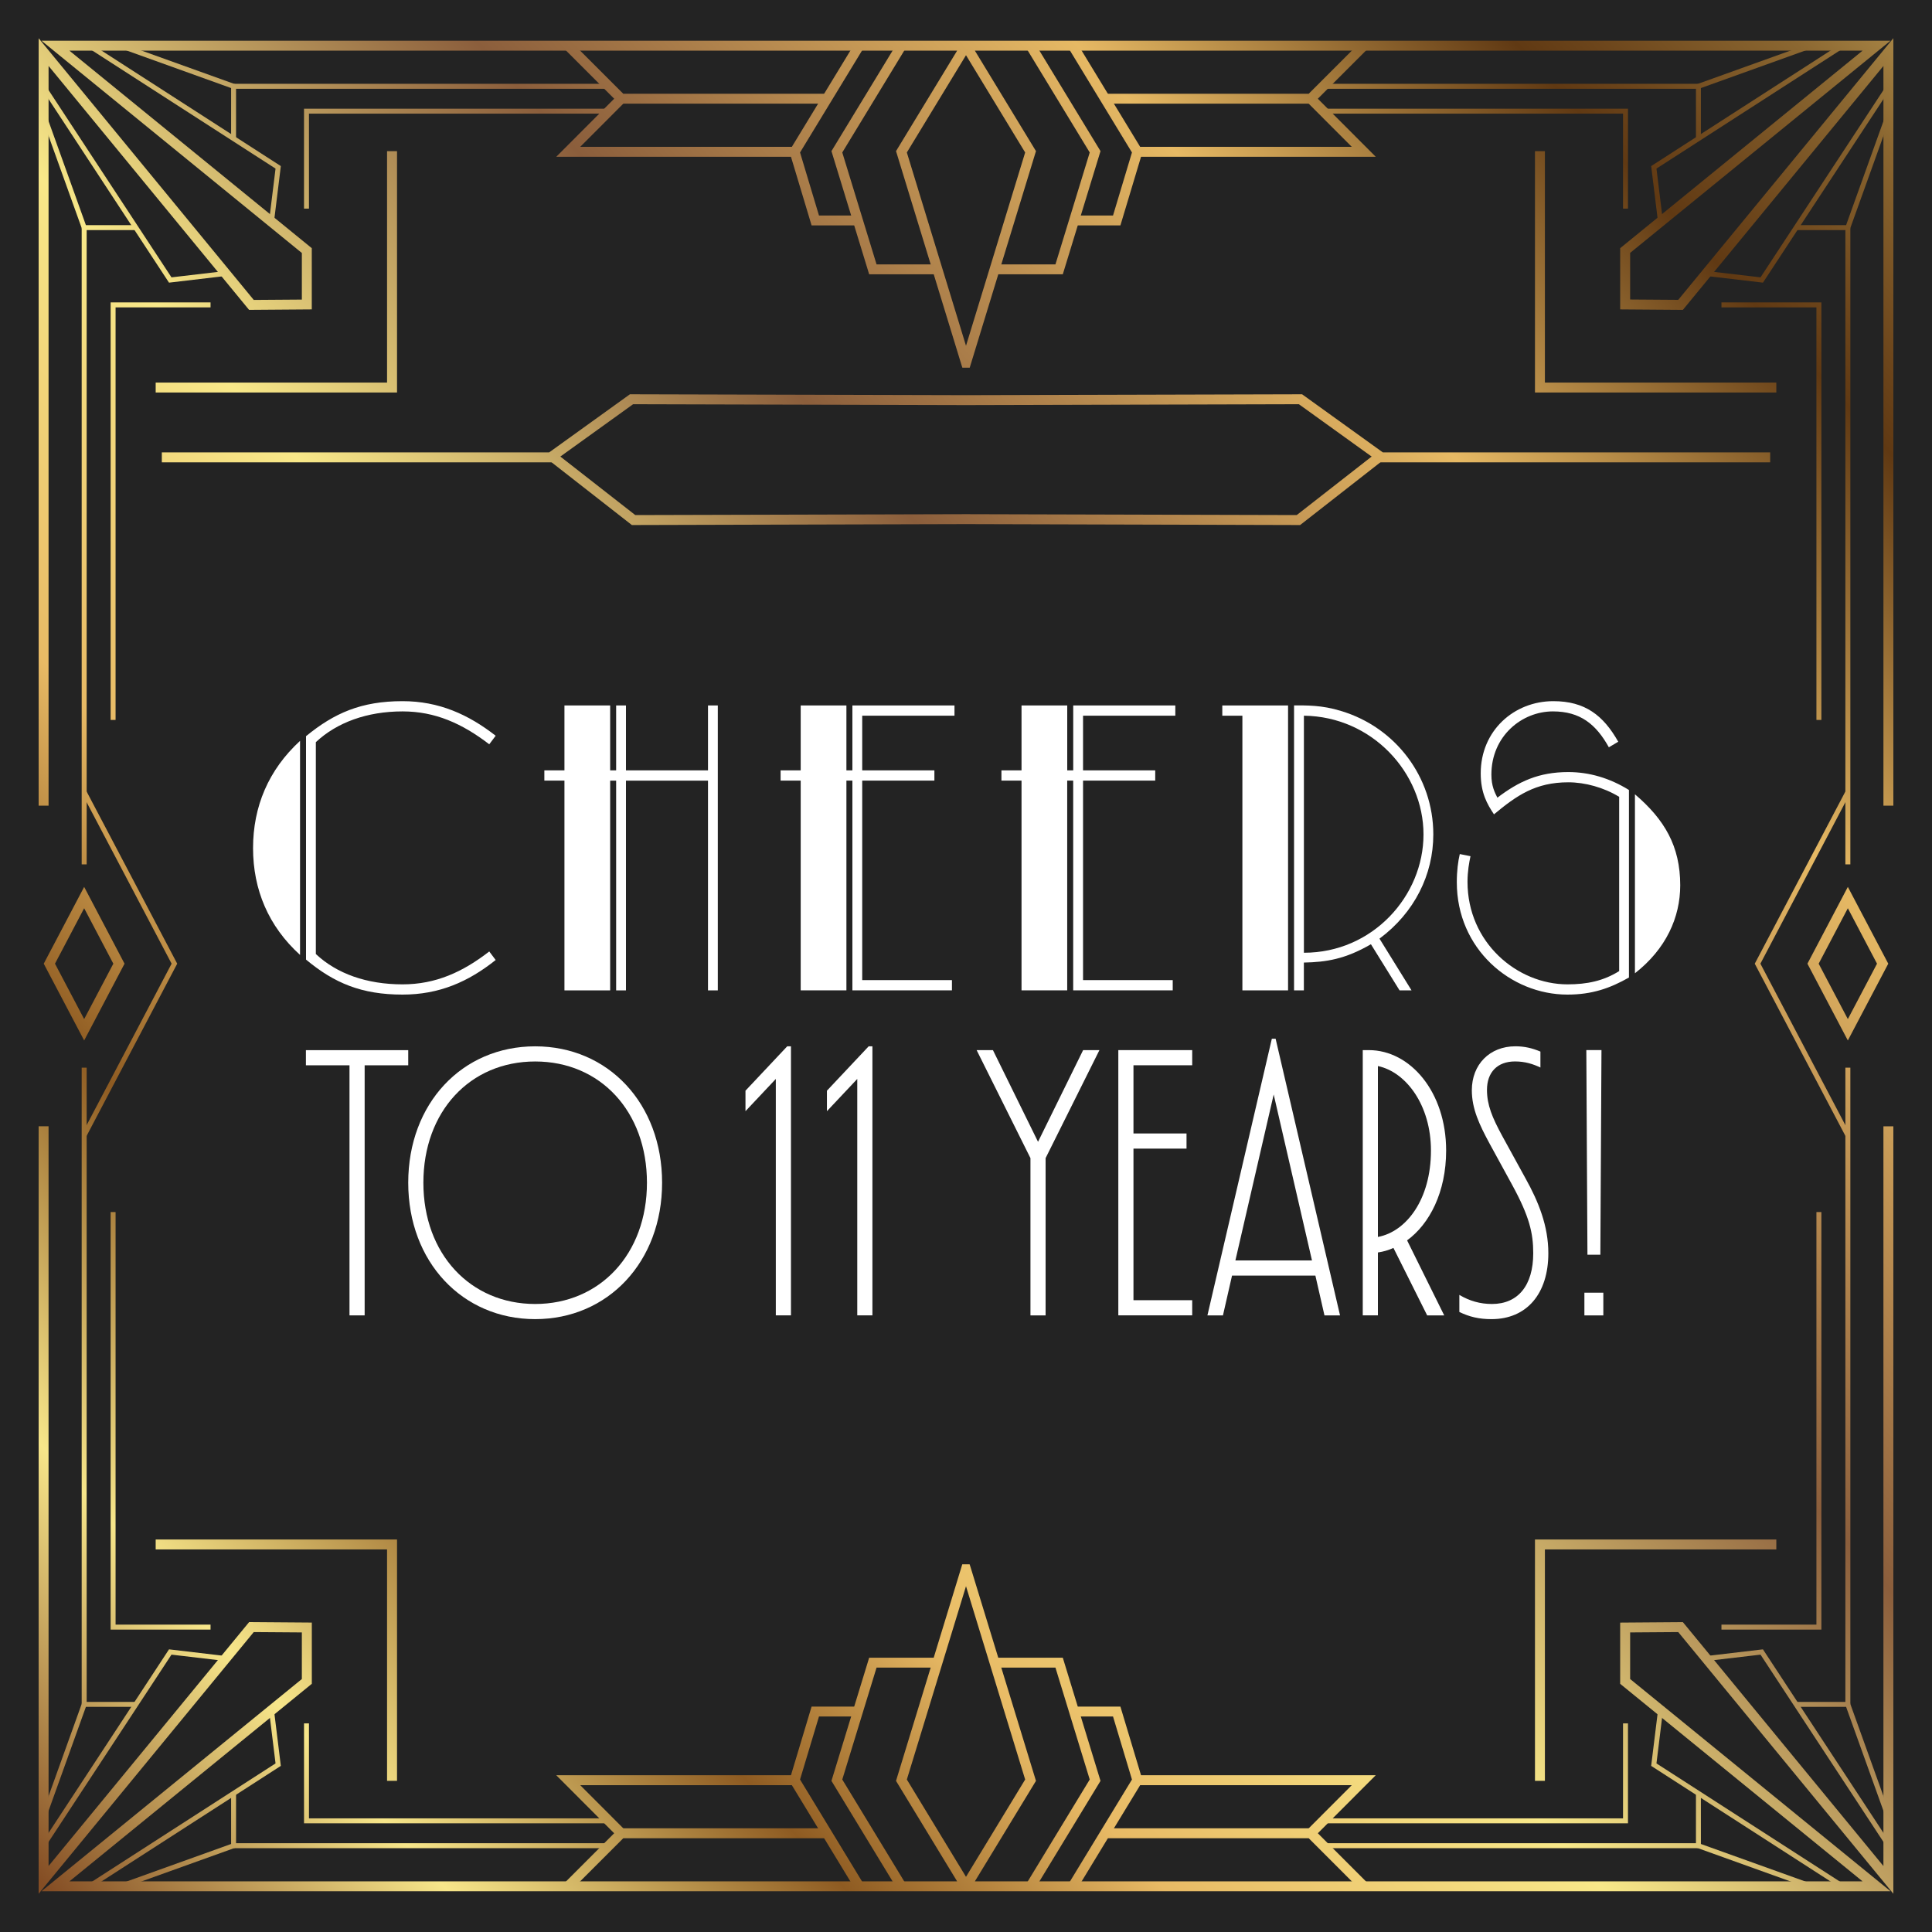 <?xml version="1.0" encoding="UTF-8"?> <svg xmlns="http://www.w3.org/2000/svg" xmlns:xlink="http://www.w3.org/1999/xlink" viewBox="0 0 500 500"><defs><style>.cls-1{fill:#232323;}.cls-2{fill:url(#New_Gradient_Swatch);}.cls-3{fill:url(#New_Gradient_Swatch-23);}.cls-4{fill:url(#New_Gradient_Swatch-24);}.cls-5{fill:url(#New_Gradient_Swatch-21);}.cls-6{fill:url(#New_Gradient_Swatch-22);}.cls-7{fill:url(#New_Gradient_Swatch-28);}.cls-8{fill:url(#New_Gradient_Swatch-26);}.cls-9{fill:url(#New_Gradient_Swatch-20);}.cls-10{fill:url(#New_Gradient_Swatch-27);}.cls-11{fill:url(#New_Gradient_Swatch-25);}.cls-12{fill:url(#New_Gradient_Swatch-29);}.cls-13{fill:url(#New_Gradient_Swatch-12);}.cls-14{fill:url(#New_Gradient_Swatch-15);}.cls-15{fill:url(#New_Gradient_Swatch-18);}.cls-16{fill:url(#New_Gradient_Swatch-16);}.cls-17{fill:url(#New_Gradient_Swatch-14);}.cls-18{fill:url(#New_Gradient_Swatch-11);}.cls-19{fill:url(#New_Gradient_Swatch-19);}.cls-20{fill:url(#New_Gradient_Swatch-17);}.cls-21{fill:url(#New_Gradient_Swatch-13);}.cls-22{fill:url(#New_Gradient_Swatch-10);}.cls-23{fill:url(#New_Gradient_Swatch-56);}.cls-24{fill:url(#New_Gradient_Swatch-55);}.cls-25{fill:url(#New_Gradient_Swatch-54);}.cls-26{fill:url(#New_Gradient_Swatch-57);}.cls-27{fill:url(#New_Gradient_Swatch-58);}.cls-28{fill:url(#New_Gradient_Swatch-59);}.cls-29{fill:url(#New_Gradient_Swatch-53);}.cls-30{fill:url(#New_Gradient_Swatch-52);}.cls-31{fill:url(#New_Gradient_Swatch-51);}.cls-32{fill:url(#New_Gradient_Swatch-50);}.cls-33{fill:url(#New_Gradient_Swatch-47);}.cls-34{fill:url(#New_Gradient_Swatch-46);}.cls-35{fill:url(#New_Gradient_Swatch-45);}.cls-36{fill:url(#New_Gradient_Swatch-44);}.cls-37{fill:url(#New_Gradient_Swatch-48);}.cls-38{fill:url(#New_Gradient_Swatch-49);}.cls-39{fill:url(#New_Gradient_Swatch-43);}.cls-40{fill:url(#New_Gradient_Swatch-42);}.cls-41{fill:url(#New_Gradient_Swatch-41);}.cls-42{fill:url(#New_Gradient_Swatch-40);}.cls-43{fill:url(#New_Gradient_Swatch-34);}.cls-44{fill:url(#New_Gradient_Swatch-35);}.cls-45{fill:url(#New_Gradient_Swatch-30);}.cls-46{fill:url(#New_Gradient_Swatch-38);}.cls-47{fill:url(#New_Gradient_Swatch-31);}.cls-48{fill:url(#New_Gradient_Swatch-32);}.cls-49{fill:url(#New_Gradient_Swatch-36);}.cls-50{fill:url(#New_Gradient_Swatch-33);}.cls-51{fill:url(#New_Gradient_Swatch-39);}.cls-52{fill:url(#New_Gradient_Swatch-37);}.cls-53{fill:url(#New_Gradient_Swatch-60);}.cls-54{fill:#fff;}.cls-55{fill:url(#New_Gradient_Swatch-5);}.cls-56{fill:url(#New_Gradient_Swatch-7);}.cls-57{fill:url(#New_Gradient_Swatch-4);}.cls-58{fill:url(#New_Gradient_Swatch-6);}.cls-59{fill:url(#New_Gradient_Swatch-9);}.cls-60{fill:url(#New_Gradient_Swatch-8);}.cls-61{fill:url(#New_Gradient_Swatch-3);}.cls-62{fill:url(#New_Gradient_Swatch-2);}</style><linearGradient id="New_Gradient_Swatch" x1="-125.34" y1="372.2" x2="438.16" y2="-142.2" gradientUnits="userSpaceOnUse"><stop offset=".03" stop-color="#844d24"></stop><stop offset=".13" stop-color="#f7e68a"></stop><stop offset=".23" stop-color="#8e5b22"></stop><stop offset=".24" stop-color="#9a672a"></stop><stop offset=".27" stop-color="#ba8942"></stop><stop offset=".31" stop-color="#e8ba65"></stop><stop offset=".42" stop-color="#f8e889"></stop><stop offset=".56" stop-color="#8b5e3c"></stop><stop offset=".71" stop-color="#e6b964"></stop><stop offset=".82" stop-color="#603913"></stop><stop offset=".84" stop-color="#6c451b"></stop><stop offset=".89" stop-color="#8b6731"></stop><stop offset=".94" stop-color="#be9d55"></stop><stop offset=".99" stop-color="#f1d378"></stop></linearGradient><linearGradient id="New_Gradient_Swatch-2" x1="-135.65" y1="360.91" x2="427.85" y2="-153.49" xlink:href="#New_Gradient_Swatch"></linearGradient><linearGradient id="New_Gradient_Swatch-3" x1="-162.03" y1="332.01" x2="401.47" y2="-182.39" xlink:href="#New_Gradient_Swatch"></linearGradient><linearGradient id="New_Gradient_Swatch-4" x1="-215.18" y1="273.79" x2="348.32" y2="-240.61" xlink:href="#New_Gradient_Swatch"></linearGradient><linearGradient id="New_Gradient_Swatch-5" x1="-214.48" y1="274.55" x2="349.01" y2="-239.85" xlink:href="#New_Gradient_Swatch"></linearGradient><linearGradient id="New_Gradient_Swatch-6" x1="-154.39" y1="340.38" x2="409.1" y2="-174.03" xlink:href="#New_Gradient_Swatch"></linearGradient><linearGradient id="New_Gradient_Swatch-7" x1="-220.93" y1="267.48" x2="342.56" y2="-246.92" xlink:href="#New_Gradient_Swatch"></linearGradient><linearGradient id="New_Gradient_Swatch-8" x1="-221.01" y1="267.41" x2="342.49" y2="-247" xlink:href="#New_Gradient_Swatch"></linearGradient><linearGradient id="New_Gradient_Swatch-9" x1="-193.03" y1="298.05" x2="370.47" y2="-216.35" xlink:href="#New_Gradient_Swatch"></linearGradient><linearGradient id="New_Gradient_Swatch-10" x1="-185.68" y1="306.1" x2="377.81" y2="-208.3" xlink:href="#New_Gradient_Swatch"></linearGradient><linearGradient id="New_Gradient_Swatch-11" x1="-174.52" y1="318.33" x2="388.97" y2="-196.08" xlink:href="#New_Gradient_Swatch"></linearGradient><linearGradient id="New_Gradient_Swatch-12" x1="-173.44" y1="319.51" x2="390.05" y2="-194.89" xlink:href="#New_Gradient_Swatch"></linearGradient><linearGradient id="New_Gradient_Swatch-13" x1="-172.55" y1="320.49" x2="390.95" y2="-193.92" xlink:href="#New_Gradient_Swatch"></linearGradient><linearGradient id="New_Gradient_Swatch-14" x1="78.88" y1="595.91" x2="642.37" y2="81.51" xlink:href="#New_Gradient_Swatch"></linearGradient><linearGradient id="New_Gradient_Swatch-15" x1="76.16" y1="592.93" x2="639.65" y2="78.53" xlink:href="#New_Gradient_Swatch"></linearGradient><linearGradient id="New_Gradient_Swatch-16" x1="67.6" y1="583.56" x2="631.1" y2="69.15" xlink:href="#New_Gradient_Swatch"></linearGradient><linearGradient id="New_Gradient_Swatch-17" x1="2.69" y1="512.45" x2="566.19" y2="-1.95" xlink:href="#New_Gradient_Swatch"></linearGradient><linearGradient id="New_Gradient_Swatch-18" x1="-15.84" y1="492.15" x2="547.66" y2="-22.25" xlink:href="#New_Gradient_Swatch"></linearGradient><linearGradient id="New_Gradient_Swatch-19" x1="55.17" y1="569.93" x2="618.66" y2="55.53" xlink:href="#New_Gradient_Swatch"></linearGradient><linearGradient id="New_Gradient_Swatch-20" x1="7.66" y1="517.89" x2="571.15" y2="3.49" xlink:href="#New_Gradient_Swatch"></linearGradient><linearGradient id="New_Gradient_Swatch-21" x1="-19.35" y1="488.31" x2="544.15" y2="-26.09" xlink:href="#New_Gradient_Swatch"></linearGradient><linearGradient id="New_Gradient_Swatch-22" x1="33.69" y1="546.41" x2="597.19" y2="32.01" xlink:href="#New_Gradient_Swatch"></linearGradient><linearGradient id="New_Gradient_Swatch-23" x1="28.51" y1="540.74" x2="592.01" y2="26.33" xlink:href="#New_Gradient_Swatch"></linearGradient><linearGradient id="New_Gradient_Swatch-24" x1="-51.71" y1="452.86" x2="511.78" y2="-61.55" xlink:href="#New_Gradient_Swatch"></linearGradient><linearGradient id="New_Gradient_Swatch-25" x1="-65.19" y1="438.09" x2="498.31" y2="-76.31" xlink:href="#New_Gradient_Swatch"></linearGradient><linearGradient id="New_Gradient_Swatch-26" x1="-7.25" y1="501.56" x2="556.24" y2="-12.85" xlink:href="#New_Gradient_Swatch"></linearGradient><linearGradient id="New_Gradient_Swatch-27" x1="-119.61" y1="378.48" x2="443.88" y2="-135.93" xlink:href="#New_Gradient_Swatch"></linearGradient><linearGradient id="New_Gradient_Swatch-28" x1="-119.46" y1="378.64" x2="444.03" y2="-135.77" xlink:href="#New_Gradient_Swatch"></linearGradient><linearGradient id="New_Gradient_Swatch-29" x1="-110.03" y1="388.97" x2="453.46" y2="-125.44" xlink:href="#New_Gradient_Swatch"></linearGradient><linearGradient id="New_Gradient_Swatch-30" x1="-107.31" y1="391.95" x2="456.18" y2="-122.45" xlink:href="#New_Gradient_Swatch"></linearGradient><linearGradient id="New_Gradient_Swatch-31" x1="-98.76" y1="401.32" x2="464.74" y2="-113.08" xlink:href="#New_Gradient_Swatch"></linearGradient><linearGradient id="New_Gradient_Swatch-32" x1="-33.85" y1="472.43" x2="529.65" y2="-41.98" xlink:href="#New_Gradient_Swatch"></linearGradient><linearGradient id="New_Gradient_Swatch-33" x1="-15.32" y1="492.72" x2="548.18" y2="-21.68" xlink:href="#New_Gradient_Swatch"></linearGradient><linearGradient id="New_Gradient_Swatch-34" x1="-85.68" y1="415.64" x2="477.81" y2="-98.76" xlink:href="#New_Gradient_Swatch"></linearGradient><linearGradient id="New_Gradient_Swatch-35" x1="-86.32" y1="414.94" x2="477.18" y2="-99.46" xlink:href="#New_Gradient_Swatch"></linearGradient><linearGradient id="New_Gradient_Swatch-36" x1="-38.81" y1="466.99" x2="524.68" y2="-47.41" xlink:href="#New_Gradient_Swatch"></linearGradient><linearGradient id="New_Gradient_Swatch-37" x1="-11.81" y1="496.57" x2="551.68" y2="-17.83" xlink:href="#New_Gradient_Swatch"></linearGradient><linearGradient id="New_Gradient_Swatch-38" x1="-64.85" y1="438.47" x2="498.65" y2="-75.94" xlink:href="#New_Gradient_Swatch"></linearGradient><linearGradient id="New_Gradient_Swatch-39" x1="-59.67" y1="444.14" x2="503.83" y2="-70.26" xlink:href="#New_Gradient_Swatch"></linearGradient><linearGradient id="New_Gradient_Swatch-40" x1="20.56" y1="532.02" x2="584.05" y2="17.62" xlink:href="#New_Gradient_Swatch"></linearGradient><linearGradient id="New_Gradient_Swatch-41" x1="34.04" y1="546.79" x2="597.53" y2="32.38" xlink:href="#New_Gradient_Swatch"></linearGradient><linearGradient id="New_Gradient_Swatch-42" x1="-23.9" y1="483.32" x2="539.59" y2="-31.08" xlink:href="#New_Gradient_Swatch"></linearGradient><linearGradient id="New_Gradient_Swatch-43" x1="94.18" y1="612.68" x2="657.68" y2="98.27" xlink:href="#New_Gradient_Swatch"></linearGradient><linearGradient id="New_Gradient_Swatch-44" x1="104.49" y1="623.97" x2="667.99" y2="109.57" xlink:href="#New_Gradient_Swatch"></linearGradient><linearGradient id="New_Gradient_Swatch-45" x1="130.87" y1="652.87" x2="694.37" y2="138.46" xlink:href="#New_Gradient_Swatch"></linearGradient><linearGradient id="New_Gradient_Swatch-46" x1="184.02" y1="711.09" x2="747.52" y2="196.68" xlink:href="#New_Gradient_Swatch"></linearGradient><linearGradient id="New_Gradient_Swatch-47" x1="183.33" y1="710.33" x2="746.83" y2="195.93" xlink:href="#New_Gradient_Swatch"></linearGradient><linearGradient id="New_Gradient_Swatch-48" x1="54.53" y1="569.24" x2="618.03" y2="54.83" xlink:href="#New_Gradient_Swatch"></linearGradient><linearGradient id="New_Gradient_Swatch-49" x1="123.24" y1="644.5" x2="686.73" y2="130.1" xlink:href="#New_Gradient_Swatch"></linearGradient><linearGradient id="New_Gradient_Swatch-50" x1="189.78" y1="717.4" x2="753.27" y2="203" xlink:href="#New_Gradient_Swatch"></linearGradient><linearGradient id="New_Gradient_Swatch-51" x1="189.85" y1="717.48" x2="753.35" y2="203.07" xlink:href="#New_Gradient_Swatch"></linearGradient><linearGradient id="New_Gradient_Swatch-52" x1="161.88" y1="686.83" x2="725.37" y2="172.43" xlink:href="#New_Gradient_Swatch"></linearGradient><linearGradient id="New_Gradient_Swatch-53" x1="154.53" y1="678.78" x2="718.02" y2="164.38" xlink:href="#New_Gradient_Swatch"></linearGradient><linearGradient id="New_Gradient_Swatch-54" x1="143.37" y1="666.55" x2="706.86" y2="152.15" xlink:href="#New_Gradient_Swatch"></linearGradient><linearGradient id="New_Gradient_Swatch-55" x1="142.29" y1="665.37" x2="705.78" y2="150.97" xlink:href="#New_Gradient_Swatch"></linearGradient><linearGradient id="New_Gradient_Swatch-56" x1="141.39" y1="664.39" x2="704.89" y2="149.99" xlink:href="#New_Gradient_Swatch"></linearGradient><linearGradient id="New_Gradient_Swatch-57" x1="-81.12" y1="420.64" x2="482.37" y2="-93.76" xlink:href="#New_Gradient_Swatch"></linearGradient><linearGradient id="New_Gradient_Swatch-58" x1="-80.82" y1="420.98" x2="482.68" y2="-93.43" xlink:href="#New_Gradient_Swatch"></linearGradient><linearGradient id="New_Gradient_Swatch-59" x1="87.86" y1="605.75" x2="651.36" y2="91.35" xlink:href="#New_Gradient_Swatch"></linearGradient><linearGradient id="New_Gradient_Swatch-60" x1="87.71" y1="605.59" x2="651.21" y2="91.19" xlink:href="#New_Gradient_Swatch"></linearGradient></defs><g id="Layer_1"><rect class="cls-1" width="500" height="500"></rect></g><g id="Frame"><polygon class="cls-2" points="242.6 70.99 224.94 70.99 215.18 39.11 232.19 11.15 234.39 12.48 217.98 39.46 226.85 68.42 242.6 68.42 242.6 70.99"></polygon><polygon class="cls-62" points="222.02 58.34 210.04 58.34 204.26 39.1 221.26 11.15 223.46 12.48 207.05 39.46 211.95 55.77 222.02 55.77 222.02 58.34"></polygon><polygon class="cls-61" points="214.01 26.83 160.23 26.83 146.15 12.75 147.96 10.93 161.3 24.26 214.01 24.26 214.01 26.83"></polygon><polygon class="cls-57" points="70.92 57.29 69.65 57.13 71.31 43.63 22.77 12.36 23.46 11.28 72.68 42.98 70.92 57.29"></polygon><polygon class="cls-55" points="43.74 73.15 10.75 22.88 11.82 22.18 44.38 71.78 58.34 70.14 58.49 71.41 43.74 73.15"></polygon><polygon class="cls-58" points="205.66 40.57 143.96 40.57 159.86 24.64 161.68 26.46 150.16 38 205.66 38 205.66 40.57"></polygon><polygon class="cls-56" points="61.09 35.87 59.81 35.87 59.81 22.79 31.02 12.44 31.45 11.23 61.09 21.88 61.09 35.87"></polygon><polygon class="cls-60" points="35.16 59.55 21.33 59.55 10.68 29.91 11.89 29.47 22.23 58.26 35.16 58.26 35.16 59.55"></polygon><rect class="cls-59" x="60.45" y="21.69" width="97.1" height="1.29"></rect><polygon class="cls-22" points="79.96 53.99 78.68 53.99 78.68 28.13 157.55 28.13 157.55 29.41 79.96 29.41 79.96 53.99"></polygon><polygon class="cls-18" points="29.91 186.32 28.63 186.32 28.63 78.26 54.49 78.26 54.49 79.55 29.91 79.55 29.91 186.32"></polygon><rect class="cls-13" x="21.14" y="58.91" width="1.29" height="164.79"></rect><polygon class="cls-21" points="102.75 101.58 40.29 101.58 40.29 99.01 100.17 99.01 100.17 39.12 102.75 39.12 102.75 101.58"></polygon><polygon class="cls-17" points="232.19 488.85 215.18 460.89 224.94 429.01 242.6 429.01 242.6 431.58 226.85 431.58 217.98 460.54 234.39 487.52 232.19 488.85"></polygon><polygon class="cls-14" points="221.26 488.85 204.26 460.9 210.04 441.66 222.02 441.66 222.02 444.23 211.95 444.23 207.05 460.54 223.46 487.52 221.26 488.85"></polygon><polygon class="cls-16" points="147.96 489.07 146.15 487.25 160.23 473.16 214.01 473.16 214.01 475.74 161.3 475.74 147.96 489.07"></polygon><polygon class="cls-20" points="23.46 488.72 22.77 487.64 71.31 456.37 69.65 442.87 70.92 442.71 72.68 457.01 23.46 488.72"></polygon><polygon class="cls-15" points="11.82 477.82 10.75 477.12 43.74 426.85 58.49 428.59 58.34 429.86 44.38 428.22 11.82 477.82"></polygon><polygon class="cls-19" points="159.86 475.36 143.96 459.43 205.66 459.43 205.66 462 150.16 462 161.68 473.54 159.86 475.36"></polygon><polygon class="cls-9" points="31.45 488.77 31.02 487.56 59.81 477.22 59.81 464.13 61.09 464.13 61.09 478.12 31.45 488.77"></polygon><polygon class="cls-5" points="11.89 470.53 10.68 470.09 21.33 440.45 35.16 440.45 35.16 441.74 22.23 441.74 11.89 470.53"></polygon><rect class="cls-6" x="60.45" y="477.02" width="97.1" height="1.29"></rect><polygon class="cls-3" points="157.55 471.87 78.68 471.87 78.68 446.01 79.96 446.01 79.96 470.59 157.55 470.59 157.55 471.87"></polygon><polygon class="cls-4" points="54.49 421.74 28.63 421.74 28.63 313.68 29.91 313.68 29.91 420.45 54.49 420.45 54.49 421.74"></polygon><rect class="cls-11" x="21.14" y="276.31" width="1.29" height="164.79"></rect><polygon class="cls-8" points="102.75 460.88 100.17 460.88 100.17 400.99 40.29 400.99 40.29 398.42 102.75 398.42 102.75 460.88"></polygon><path class="cls-10" d="M21.78,269.27l-10.46-19.87,10.46-19.87,10.45,19.87-10.45,19.87ZM14.23,249.4l7.55,14.34,7.55-14.34-7.55-14.35-7.55,14.35Z"></path><polygon class="cls-7" points="22.35 294.09 21.21 293.49 44.41 249.4 21.21 205.32 22.35 204.72 45.86 249.4 22.35 294.09"></polygon><polygon class="cls-12" points="275.05 70.99 257.4 70.99 257.4 68.42 273.15 68.42 282.02 39.46 265.61 12.48 267.81 11.15 284.81 39.11 275.05 70.99"></polygon><polygon class="cls-45" points="289.96 58.34 277.98 58.34 277.98 55.77 288.05 55.77 292.95 39.46 276.54 12.48 278.74 11.15 295.74 39.1 289.96 58.34"></polygon><polygon class="cls-47" points="339.77 26.83 285.99 26.83 285.99 24.26 338.7 24.26 352.03 10.93 353.85 12.75 339.77 26.83"></polygon><polygon class="cls-48" points="429.08 57.29 427.32 42.98 476.54 11.28 477.23 12.36 428.69 43.63 430.35 57.13 429.08 57.29"></polygon><polygon class="cls-50" points="456.25 73.15 441.51 71.41 441.66 70.14 455.62 71.78 488.18 22.18 489.25 22.88 456.25 73.15"></polygon><path class="cls-43" d="M490,208.51h-2.57V17.07l-51.9,63.12-16.23-.12v-15.84l62.74-51.13h-229.75l15.82,26.01-.17.55-16.98,55.5h-1.9l-.29-.91-16.88-55.14,15.82-26.01H17.95l62.74,51.13v15.84l-16.23.12-.39-.47L12.57,17.07v191.44h-2.57V9.9l55.67,67.72,12.45-.09v-12.06L10.73,10.53h478.54l-67.39,54.92v12.06l12.45.09,55.67-67.72v198.62ZM234.69,39.46l15.31,50.03,15.31-50.03-15.31-25.17-15.31,25.17Z"></path><polygon class="cls-44" points="356.04 40.57 294.34 40.57 294.34 38 349.84 38 338.32 26.46 340.14 24.64 356.04 40.57"></polygon><polygon class="cls-49" points="440.19 35.87 438.91 35.87 438.91 21.88 468.55 11.23 468.98 12.44 440.19 22.79 440.19 35.87"></polygon><polygon class="cls-52" points="478.67 59.55 464.84 59.55 464.84 58.26 477.77 58.26 488.11 29.47 489.32 29.91 478.67 59.55"></polygon><rect class="cls-46" x="342.45" y="21.69" width="97.1" height="1.29"></rect><polygon class="cls-51" points="421.32 53.99 420.04 53.99 420.04 29.41 342.45 29.41 342.45 28.13 421.32 28.13 421.32 53.99"></polygon><polygon class="cls-42" points="471.37 186.32 470.09 186.32 470.09 79.55 445.51 79.55 445.51 78.26 471.37 78.26 471.37 186.32"></polygon><rect class="cls-41" x="477.58" y="58.91" width="1.29" height="164.79"></rect><polygon class="cls-40" points="459.71 101.58 397.25 101.58 397.25 39.12 399.82 39.12 399.82 99.01 459.71 99.01 459.71 101.58"></polygon><polygon class="cls-39" points="267.81 488.85 265.61 487.52 282.02 460.54 273.15 431.58 257.4 431.58 257.4 429.01 275.05 429.01 284.81 460.89 267.81 488.85"></polygon><polygon class="cls-36" points="278.74 488.85 276.54 487.52 292.95 460.54 288.05 444.23 277.98 444.23 277.98 441.66 289.96 441.66 295.74 460.9 278.74 488.85"></polygon><polygon class="cls-35" points="352.03 489.07 338.7 475.74 285.99 475.74 285.99 473.16 339.77 473.16 353.85 487.25 352.03 489.07"></polygon><polygon class="cls-34" points="476.54 488.72 427.32 457.01 429.08 442.71 430.35 442.87 428.69 456.37 477.23 487.64 476.54 488.72"></polygon><polygon class="cls-33" points="488.18 477.82 455.62 428.22 441.66 429.86 441.51 428.59 456.25 426.85 489.25 477.12 488.18 477.82"></polygon><path class="cls-37" d="M490,490.1l-55.67-67.72-12.45.09v12.06l67.39,54.92H10.73l67.39-54.92v-12.06l-12.45-.09-55.67,67.72v-198.62h2.57v191.44l51.9-63.12,16.23.12v15.84l-.47.39-62.27,50.75h229.75l-15.82-26.01,17.15-56.05h1.9l.29.91,16.88,55.14-15.82,26.01h229.75l-62.74-51.13v-15.84l16.23-.12.39.47,51.51,62.65v-191.44h2.57v198.62ZM234.69,460.54l15.31,25.18,15.31-25.18-15.31-50.03-15.31,50.03Z"></path><polygon class="cls-38" points="340.14 475.36 338.32 473.54 349.84 462 294.34 462 294.34 459.43 356.04 459.43 340.14 475.36"></polygon><polygon class="cls-32" points="468.55 488.77 438.91 478.12 438.91 464.13 440.19 464.13 440.19 477.22 468.98 487.56 468.55 488.77"></polygon><polygon class="cls-31" points="488.11 470.53 477.77 441.74 464.84 441.74 464.84 440.45 478.67 440.45 489.32 470.09 488.11 470.53"></polygon><rect class="cls-30" x="342.45" y="477.02" width="97.1" height="1.29"></rect><polygon class="cls-29" points="421.32 471.87 342.45 471.87 342.45 470.59 420.04 470.59 420.04 446.01 421.32 446.01 421.32 471.87"></polygon><polygon class="cls-25" points="471.37 421.74 445.51 421.74 445.51 420.45 470.09 420.45 470.09 313.68 471.37 313.68 471.37 421.74"></polygon><rect class="cls-24" x="477.58" y="276.31" width="1.29" height="164.79"></rect><polygon class="cls-23" points="399.82 460.88 397.25 460.88 397.25 398.42 459.71 398.42 459.71 400.99 399.82 400.99 399.82 460.88"></polygon><polygon class="cls-26" points="458.12 119.65 357.05 119.65 336.15 104.61 250.01 104.84 163.85 104.61 142.94 119.65 41.88 119.65 41.88 117.08 142.12 117.08 163.02 102.04 250 102.27 336.98 102.04 357.88 117.08 458.12 117.08 458.12 119.65"></polygon><polygon class="cls-27" points="336.47 135.88 250 135.64 163.53 135.88 142.27 119.27 143.86 117.25 164.41 133.3 249.99 133.07 335.59 133.3 356.14 117.25 357.72 119.27 336.47 135.88"></polygon><path class="cls-28" d="M478.22,269.27l-10.46-19.87,10.46-19.87,10.46,19.87-10.46,19.87ZM470.67,249.4l7.55,14.34,7.55-14.34-7.55-14.35-7.55,14.35Z"></path><polygon class="cls-53" points="477.65 294.09 454.13 249.4 454.29 249.1 477.65 204.72 478.79 205.32 455.59 249.4 478.79 293.49 477.65 294.09"></polygon><path class="cls-54" d="M77.65,247.13c-8.18-7.41-12.16-16.91-12.16-27.64s3.98-20.23,12.16-27.75v55.39ZM79.2,190.52c7.3-5.97,14.26-9.06,24.98-9.06,9.4,0,17.02,3.43,24.1,8.95l-1.66,2.21c-7.08-5.42-14.04-8.51-22.44-8.51-9.18,0-17.02,2.87-22.44,7.96v54.83c5.42,5.09,13.16,7.85,22.44,7.85,8.62,0,15.59-3.21,22.44-8.51l1.66,2.21c-7.08,5.64-14.59,8.95-24.1,8.95-10.61,0-17.69-2.98-24.98-9.06v-57.82Z"></path><path class="cls-54" d="M146.08,256.3v-54.28h-5.2v-2.65h5.2v-16.8h11.83v16.8h1.55v-16.8h2.54v16.8h21.23v-16.8h2.54v73.74h-2.54v-54.28h-21.23v54.28h-2.54v-54.28h-1.55v54.28h-11.83Z"></path><path class="cls-54" d="M207.22,256.3v-54.28h-5.2v-2.65h5.2v-16.8h11.83v16.8h1.55v-16.8h26.42v2.65h-23.88v14.15h18.68v2.65h-18.68v51.63h23.22v2.65h-25.76v-54.28h-1.55v54.28h-11.83Z"></path><path class="cls-54" d="M264.37,256.3v-54.28h-5.2v-2.65h5.2v-16.8h11.83v16.8h1.55v-16.8h26.42v2.65h-23.88v14.15h18.68v2.65h-18.68v51.63h23.21v2.65h-25.76v-54.28h-1.55v54.28h-11.83Z"></path><path class="cls-54" d="M321.53,256.3v-71.08h-5.2v-2.65h17.02v73.74h-11.83ZM354.8,244.36c-6.63,3.87-11.61,4.64-17.36,4.75v7.19h-2.54v-73.74c3.1,0,7.19-.11,12.16,1.44,14.04,4.2,23.88,17.02,23.88,31.95,0,10.39-4.86,20.23-13.93,26.97l8.29,13.38h-3.1l-7.41-11.94ZM337.45,246.57c17.8,0,30.95-14.7,30.95-30.62s-13.27-30.51-30.95-30.73v61.35Z"></path><path class="cls-54" d="M380.56,221.59c-.33,1.55-.77,3.87-.77,6.63,0,15.7,12.82,26.53,25.87,26.53,5.08,0,9.29-.88,13.38-3.43v-45.1c-3.98-2.43-8.84-3.76-13.16-3.76-8.51,0-13.38,3.43-19.24,8.29-1.77-2.65-3.43-5.53-3.43-10.61,0-11.06,8.62-18.68,18.79-18.68,8.18,0,12.93,3.65,16.8,10.5l-2.43,1.44c-3.32-5.97-7.41-9.29-14.48-9.29-8.07,0-15.92,6.41-15.92,16.36,0,2.98.88,4.64,1.55,5.97,5.53-4.2,10.72-6.63,18.35-6.63,5.42,0,10.72,1.55,15.7,4.64v48.53c-4.86,2.76-9.51,4.42-15.92,4.42-14.7,0-28.63-11.83-28.63-29.07,0-2.98.33-5.42.77-7.3l2.76.55ZM423.12,205.56c7.63,6.52,11.72,13.38,11.72,23.55,0,8.29-3.65,16.47-11.72,22.77v-46.32Z"></path><path class="cls-54" d="M90.45,340.42v-64.72h-11.28v-3.92h26.48v3.92h-11.28v64.72h-3.92Z"></path><path class="cls-54" d="M105.65,306.09c0-20.5,13.93-35.3,32.85-35.3s32.85,14.81,32.85,35.3-14.02,35.3-32.85,35.3-32.85-14.81-32.85-35.3ZM167.43,306.09c0-18.44-12.06-31.38-28.93-31.38s-28.93,12.95-28.93,31.38,12.16,31.38,28.93,31.38,28.93-12.94,28.93-31.38Z"></path><path class="cls-54" d="M203.72,270.79h.98v69.63h-3.92v-61.19l-7.85,8.34v-5.3l10.79-11.47Z"></path><path class="cls-54" d="M224.8,270.79h.98v69.63h-3.92v-61.19l-7.85,8.34v-5.3l10.79-11.47Z"></path><path class="cls-54" d="M280.31,271.77h4.22l-13.93,27.95v40.7h-3.92v-40.7l-13.93-27.95h4.22l11.67,23.73,11.67-23.73Z"></path><path class="cls-54" d="M289.42,340.42v-68.65h19.12v3.92h-15.2v17.65h13.73v3.92h-13.73v39.23h15.2v3.92h-19.12Z"></path><path class="cls-54" d="M342.77,340.42l-2.35-10.3h-21.57l-2.35,10.3h-4.02l16.67-71.59h.98l16.67,71.59h-4.02ZM319.73,326.2h19.81l-9.91-42.95-9.91,42.95Z"></path><path class="cls-54" d="M364.15,321l9.61,19.42h-4.41l-8.73-17.46c-1.27.59-2.65.98-4.02,1.18v16.28h-3.92v-68.65h1.57c10.69,0,20.01,10.79,20.01,25.99,0,10.79-4.32,19.03-10.1,23.24ZM356.6,320.12c7.36-1.37,13.73-9.71,13.73-22.36,0-11.67-6.37-20.3-13.73-21.87v44.23Z"></path><path class="cls-54" d="M377.68,339.53v-4.41c2.65,1.57,5.39,2.35,8.43,2.35,6.77,0,10.69-4.8,10.69-13.14,0-5.2-.98-9.51-5.49-17.75l-5.79-10.59c-2.65-4.9-4.61-9.02-4.61-13.83,0-6.67,4.61-11.38,11.28-11.38,2.35,0,4.41.49,6.47,1.37v4.12c-1.86-.88-3.92-1.57-6.57-1.57-4.61,0-7.26,2.84-7.26,7.36,0,3.92,1.37,7.16,3.92,11.87l6.08,11.08c3.33,5.98,5.88,12.26,5.88,19.32,0,10.49-5.59,17.06-14.71,17.06-3.24,0-5.69-.59-8.34-1.86Z"></path><path class="cls-54" d="M410.04,340.42v-5.88h4.9v5.88h-4.9ZM410.83,324.72l-.29-52.96h3.92l-.29,52.96h-3.33Z"></path></g></svg> 